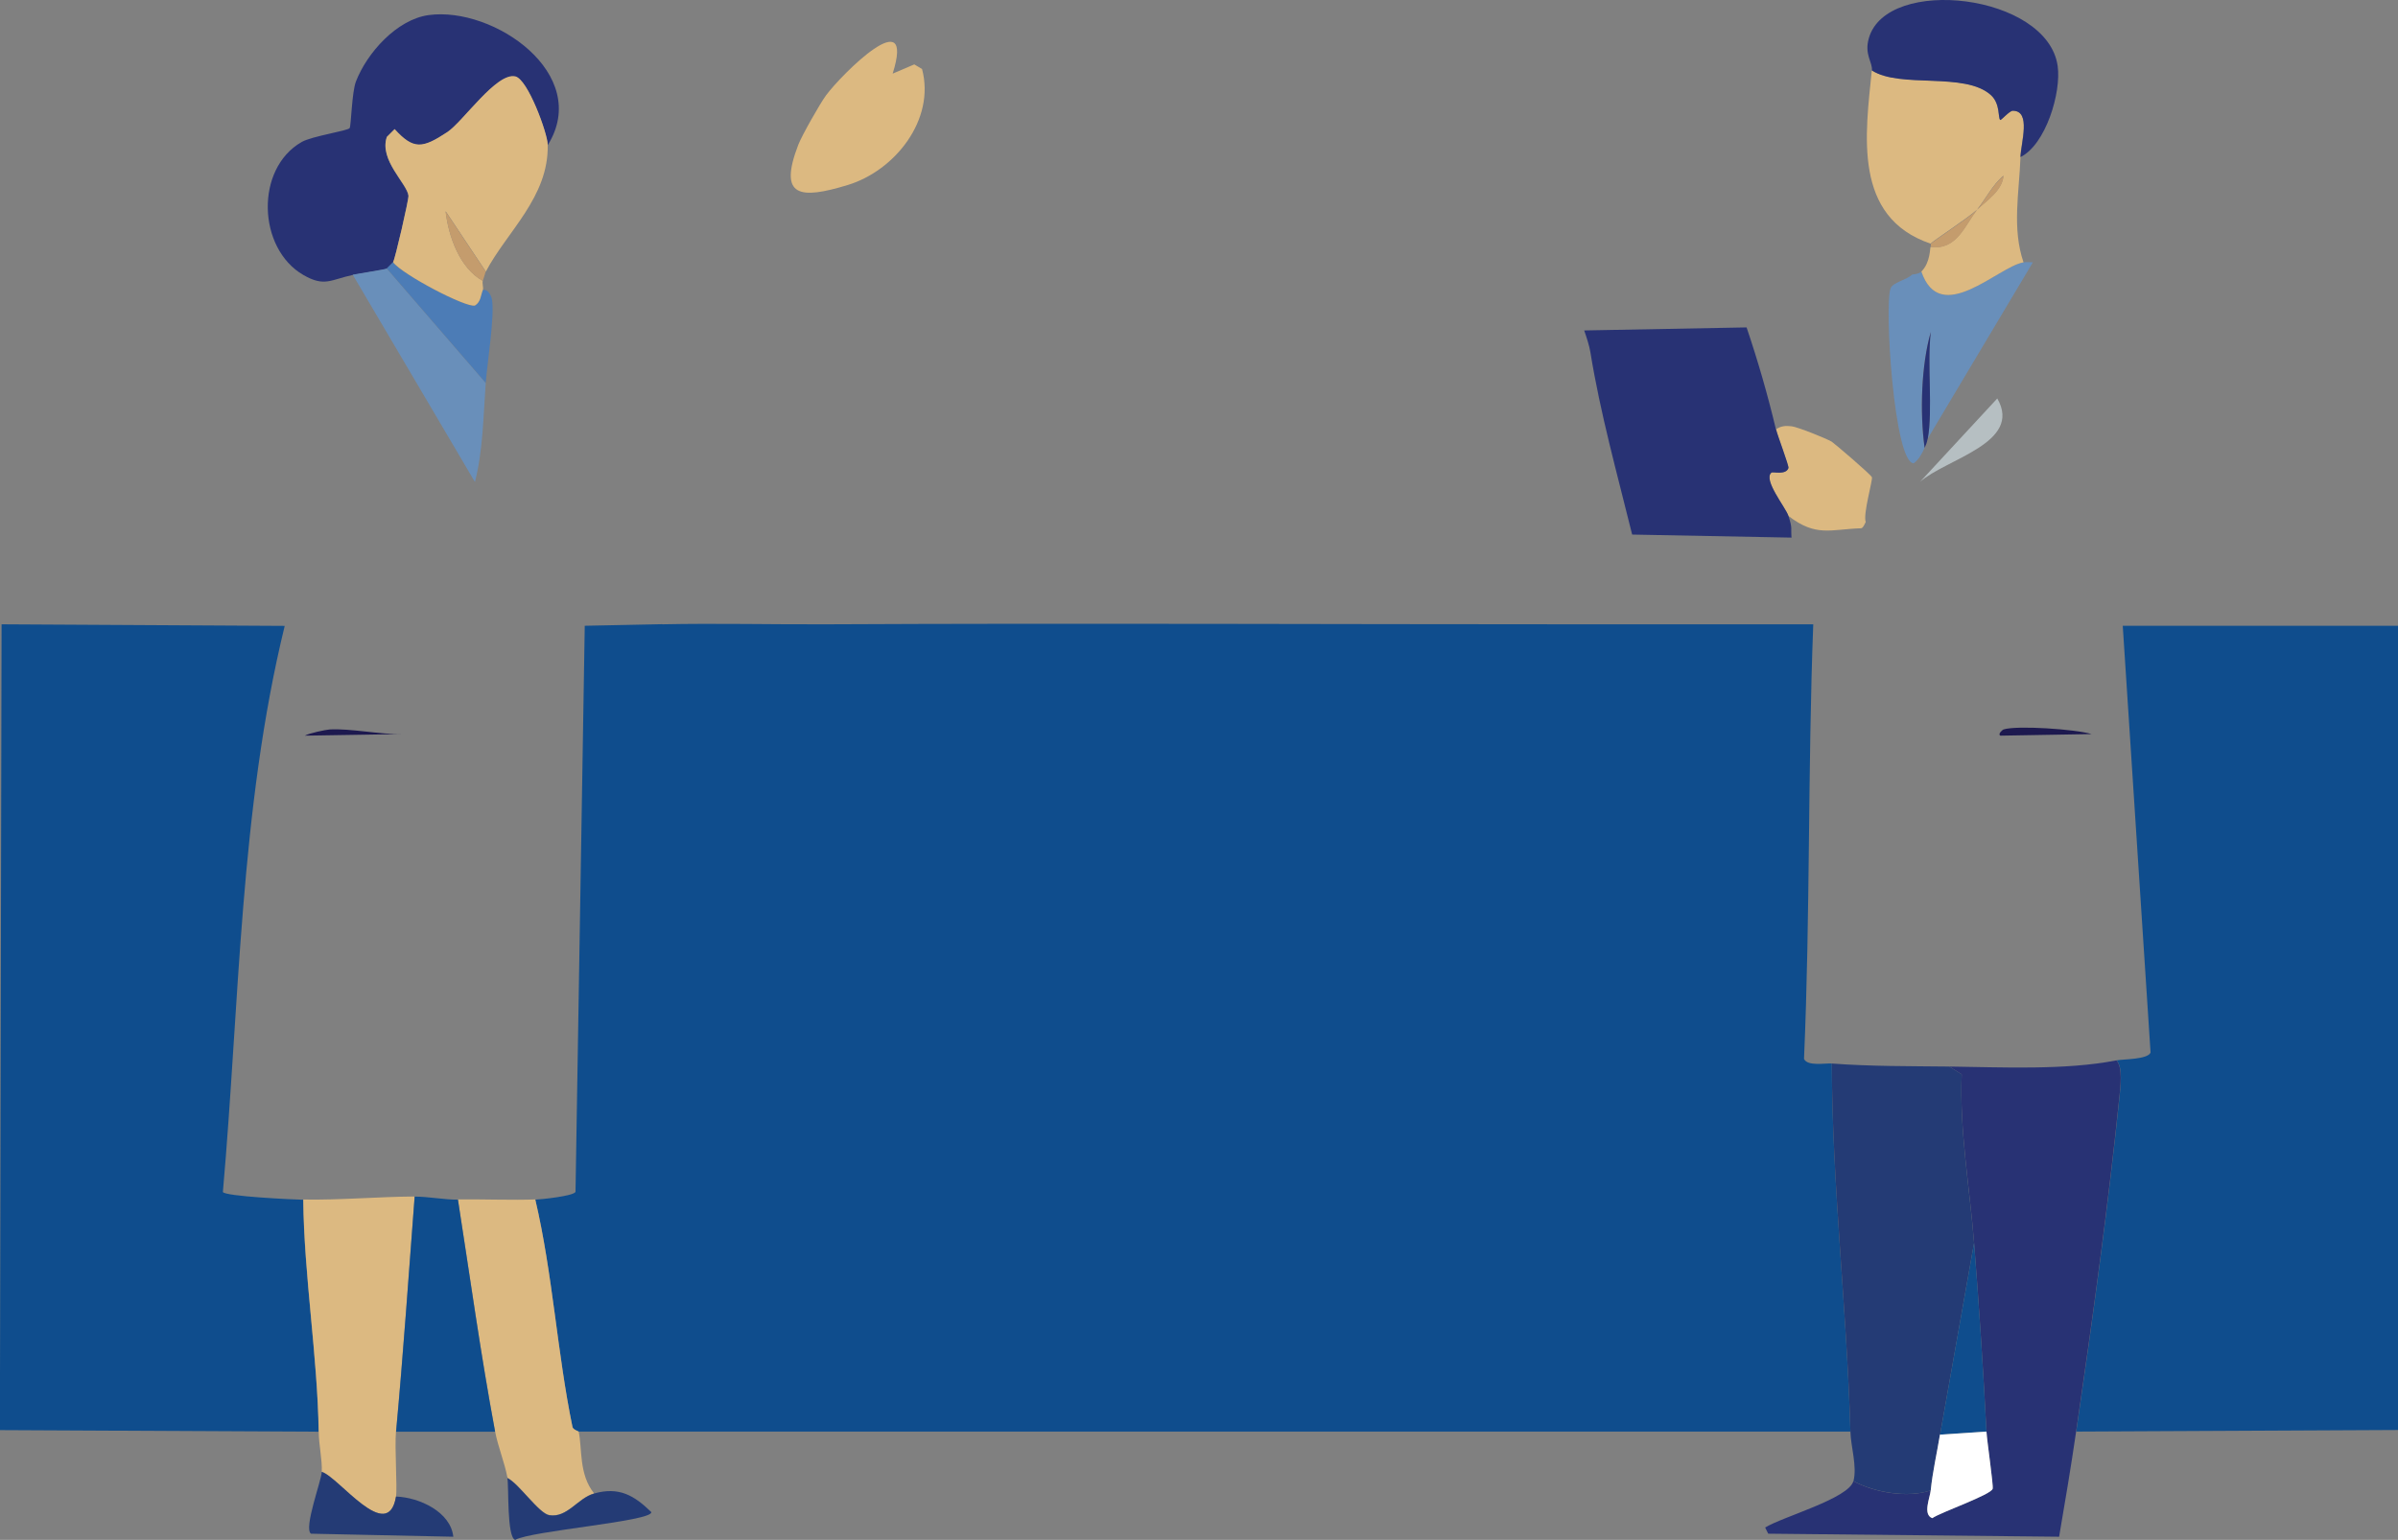 <?xml version="1.0" encoding="UTF-8"?>
<svg xmlns="http://www.w3.org/2000/svg" id="Layer_2" data-name="Layer 2" viewBox="0 0 212.92 136.77">
  <rect x="0" y="0" width="212.92" height="136.77" fill="#808080" stroke="none"/>
  <defs>
    <style>
      .cls-1 {
        fill: #1d194f;
      }

      .cls-2 {
        fill: #fff;
      }

      .cls-3 {
        fill: #c49c6d;
      }

      .cls-4 {
        fill: #dcb981;
      }

      .cls-5 {
        fill: #b6bfc2;
      }

      .cls-6 {
        fill: #243b75;
      }

      .cls-7 {
        fill: #698fba;
      }

      .cls-8 {
        fill: #0f4d8d;
      }

      .cls-9 {
        fill: #283274;
      }

      .cls-10 {
        fill: #4c7cb6;
      }
    </style>
  </defs>
  <g id="Layer_1-2" data-name="Layer 1">
    <g>
      <path class="cls-8" d="M58.79,55.45c4.84-.1,9.72.02,14.56,0,22.34-.11,44.7,0,67.04,0h20.61c-.49,12.85-.26,25.75-.82,38.6.3.67,1.86.37,2.47.41.03,10.9,1.34,21.81,1.65,32.69H51.38s-.5-.18-.55-.41c-1.37-6.65-1.74-13.57-3.3-20.19.51-.02,3.41-.32,3.57-.69l.82-50.28,6.87-.14Z"></path>
      <path class="cls-8" d="M184.35,127.15c1.41-9.65,2.86-20.14,3.85-29.81.08-.78.31-2.54-.27-3.16.62-.12,2.75-.07,3.02-.69l-2.47-37.91h24.45v71.43l-28.57.14Z"></path>
      <path class="cls-8" d="M26.92,106.55c.07,6.77,1.27,13.9,1.37,20.61l-28.3-.14L.14,55.45l25.14.14c-3.99,16.34-4.01,33.53-5.49,50.28.17.39,6.26.67,7.14.69Z"></path>
      <path class="cls-9" d="M187.92,94.18c.58.62.35,2.38.27,3.16-.99,9.67-2.44,20.16-3.85,29.81-.45,3.11-.98,6.24-1.51,9.34l-25.83-.27-.27-.55c1.56-.96,7.43-2.58,7.83-4.12,1.87,1.02,4.84,1.53,6.87.82-.07.68-.73,2.15.14,2.47.73-.52,5.22-2.07,5.36-2.61.08-.3-.51-4.28-.55-5.08-.29-5.56-.66-11.21-1.1-16.76-.39-4.97-1.3-9.96-1.1-14.97l-1.1-.69c4.71.06,10.27.34,14.84-.55Z"></path>
      <path class="cls-6" d="M173.08,94.73l1.1.69c-.2,5.01.7,10,1.1,14.97l-3.02,17.03c-.28,1.65-.66,3.28-.82,4.95-2.03.7-5,.19-6.87-.82.34-1.31-.24-3.08-.27-4.4-.31-10.88-1.62-21.79-1.65-32.69,3.46.26,6.96.23,10.44.27Z"></path>
      <path class="cls-9" d="M48.63,12.86c-.02-.99-1.76-5.8-2.88-6.04-1.69-.37-4.65,4.03-6.04,4.95-2.19,1.43-2.99,1.58-4.67-.27l-.69.69c-.71,2.04,1.81,4.15,1.92,5.22.03.3-1.2,5.66-1.37,5.91-.02.03-.52.53-.55.55-.13.08-2.54.45-3.02.55-1.96.41-2.5,1.1-4.4,0-4.06-2.35-4.3-9.44-.14-11.81.93-.53,4.13-.99,4.26-1.24s.19-3.17.55-4.12c.98-2.55,3.63-5.52,6.46-5.91,5.78-.79,14.5,5.25,10.58,11.54Z"></path>
      <path class="cls-4" d="M36.81,106.27c-.53,6.96-1,13.93-1.65,20.88-.13,1.42.13,5.01,0,5.77-.73,4.28-5.08-1.74-6.59-2.2.05-1.08-.26-2.34-.27-3.57-.1-6.7-1.3-13.83-1.37-20.61,3.2.06,6.64-.25,9.89-.27Z"></path>
      <path class="cls-4" d="M47.53,106.55c1.55,6.62,1.93,13.54,3.3,20.19.05.24.54.38.55.41.33,1.51,0,3.79,1.37,5.49-1.44.4-2.38,2.19-3.98,1.92-.92-.15-2.71-2.82-3.71-3.3-.25-1.35-.84-2.75-1.1-4.12-1.27-6.84-2.22-13.73-3.3-20.61,2.17-.03,4.89.08,6.87,0Z"></path>
      <path class="cls-8" d="M40.66,106.55c1.07,6.87,2.02,13.77,3.3,20.61h-8.79c.64-6.95,1.12-13.92,1.65-20.88,1.26,0,2.72.29,3.85.27Z"></path>
      <path class="cls-7" d="M179.68,23.3c.26-.04.56,0,.82,0l-9.34,15.66c.47-2.5-.07-6.78.27-9.48-.83,2.9-.99,7.12-.55,10.3-.23.53-.49,1.01-.96,1.37-1.74-.03-2.62-13.96-2.06-15.52.2-.57,1.36-.72,1.92-1.24.03-.03.57-.02.82-.27,1.67,4.95,6.81-.45,9.07-.82Z"></path>
      <path class="cls-7" d="M34.34,23.85l8.79,10.17c-.22,2.94-.23,5.91-.96,8.79l-10.85-18.41c.48-.1,2.89-.47,3.02-.55Z"></path>
      <path class="cls-4" d="M159.07,37.86c.54.06,3.06,1.07,3.57,1.37.21.13,3.5,2.93,3.57,3.16.08.26-.81,3.3-.55,3.98-.03,0-.21.54-.41.55-2.73.09-3.99.8-6.46-1.1-.25-.77-2.28-3.22-1.51-3.85.13-.11,1.28.25,1.51-.41.06-.17-.98-2.91-1.1-3.43.45-.3.84-.33,1.37-.27Z"></path>
      <path class="cls-10" d="M42.86,25.77c.46-.16.77.52.82.82.26,1.45-.42,5.65-.55,7.42l-8.79-10.17s.53-.52.55-.55c.78,1.07,6.53,4.1,7.28,3.85.52-.32.5-.94.69-1.37Z"></path>
      <path class="cls-6" d="M35.17,132.92c2.09.08,4.85,1.38,5.08,3.57l-12.64-.27c-.67-.47.93-4.71.96-5.49,1.51.46,5.87,6.47,6.59,2.2Z"></path>
      <path class="cls-6" d="M52.75,132.65c2.21-.62,3.55.16,5.08,1.65.13.82-10.69,1.66-12.09,2.47-.75-.26-.55-4.74-.69-5.49,1,.47,2.79,3.14,3.71,3.3,1.6.27,2.54-1.52,3.98-1.92Z"></path>
      <path class="cls-5" d="M177.34,35.39c2.28,3.96-4.55,5.35-6.87,7.42l6.87-7.42Z"></path>
      <path class="cls-9" d="M171.16,38.96c-.08.41-.13.48-.27.82-.44-3.19-.29-7.4.55-10.3-.34,2.7.19,6.98-.27,9.48Z"></path>
      <path class="cls-1" d="M177.89,64.79c1.17-.38,6.38-.03,7.83.41l-8.1.14c-.27-.14.19-.52.27-.55Z"></path>
      <path class="cls-1" d="M29.26,64.79c1.83-.11,4.53.46,6.46.41l-8.65.14c.36-.22,1.86-.53,2.2-.55Z"></path>
      <path class="cls-9" d="M157.7,38.14c.12.52,1.16,3.26,1.1,3.43-.23.66-1.38.3-1.51.41-.77.63,1.26,3.08,1.51,3.85.37,1.13.2,1.03.27,1.92l-14.15-.27c-1.32-5.36-2.83-10.76-3.71-16.21-.08-.52-.36-1.39-.55-1.92l14.42-.27c1.01,2.98,1.88,6,2.61,9.07Z"></path>
      <path class="cls-4" d="M48.63,12.86c.11,4.64-3.64,7.73-5.49,11.26l-3.57-5.36c.24,2.18,1.24,5.06,3.3,6.18-.08.18.08.64,0,.82-.18.43-.17,1.05-.69,1.37-.75.25-6.5-2.77-7.28-3.85.18-.25,1.41-5.61,1.37-5.91-.12-1.07-2.63-3.18-1.92-5.22l.69-.69c1.69,1.86,2.48,1.71,4.67.27,1.4-.92,4.36-5.32,6.04-4.95,1.13.25,2.86,5.06,2.88,6.04Z"></path>
      <path class="cls-4" d="M75.28,16.43c-4.24,1.29-6.2,1.11-4.4-3.57.32-.83,1.92-3.65,2.47-4.4,1.38-1.86,7.97-8.46,5.91-1.92l1.92-.82.69.41c1.2,4.51-2.42,9.03-6.59,10.3Z"></path>
      <path class="cls-3" d="M43.13,24.13c-.05.09-.16.56-.27.82-2.05-1.12-3.05-4-3.3-6.18l3.57,5.36Z"></path>
      <path class="cls-4" d="M179.4,13.96c-.11,3.11-.77,6.32.27,9.34-2.25.37-7.39,5.77-9.07.82.82-.82.75-2.11.82-2.2,2.32.32,3.04-1.94,4.12-3.3.86-.81,2.26-1.73,2.34-3.02-.98.84-1.55,2.04-2.34,3.02-.8.75-3.94,2.79-4.12,3.02-6.93-2.35-5.79-9.73-5.22-15.39,2.52,1.63,8.28.09,10.58,2.2.84.78.61,2.05.82,2.2.06.04.83-.82,1.1-.82,1.67-.01.73,2.85.69,4.12Z"></path>
      <path class="cls-9" d="M179.4,13.96c.04-1.27.98-4.14-.69-4.12-.27,0-1.04.86-1.1.82-.22-.15.02-1.42-.82-2.2-2.3-2.11-8.05-.57-10.58-2.2.07-.73-.7-1.42-.27-2.88,1.6-5.56,15.83-3.93,16.76,2.47.34,2.37-1.06,7-3.3,8.1Z"></path>
      <path class="cls-3" d="M171.44,21.93c.05-.05-.04-.22,0-.27.18-.23,3.32-2.27,4.12-3.02-1.08,1.36-1.8,3.62-4.12,3.3Z"></path>
      <path class="cls-8" d="M175.28,110.39c.44,5.55.81,11.2,1.1,16.76l-4.12.27,3.02-17.03Z"></path>
      <path class="cls-2" d="M176.38,127.15c.04.8.63,4.78.55,5.08-.14.54-4.63,2.09-5.36,2.61-.87-.32-.21-1.8-.14-2.47.17-1.67.55-3.3.82-4.95l4.12-.27Z"></path>
      <path class="cls-3" d="M175.56,18.63c.78-.98,1.35-2.18,2.34-3.02-.08,1.29-1.48,2.21-2.34,3.02Z"></path>
    </g>
  </g>
</svg>

